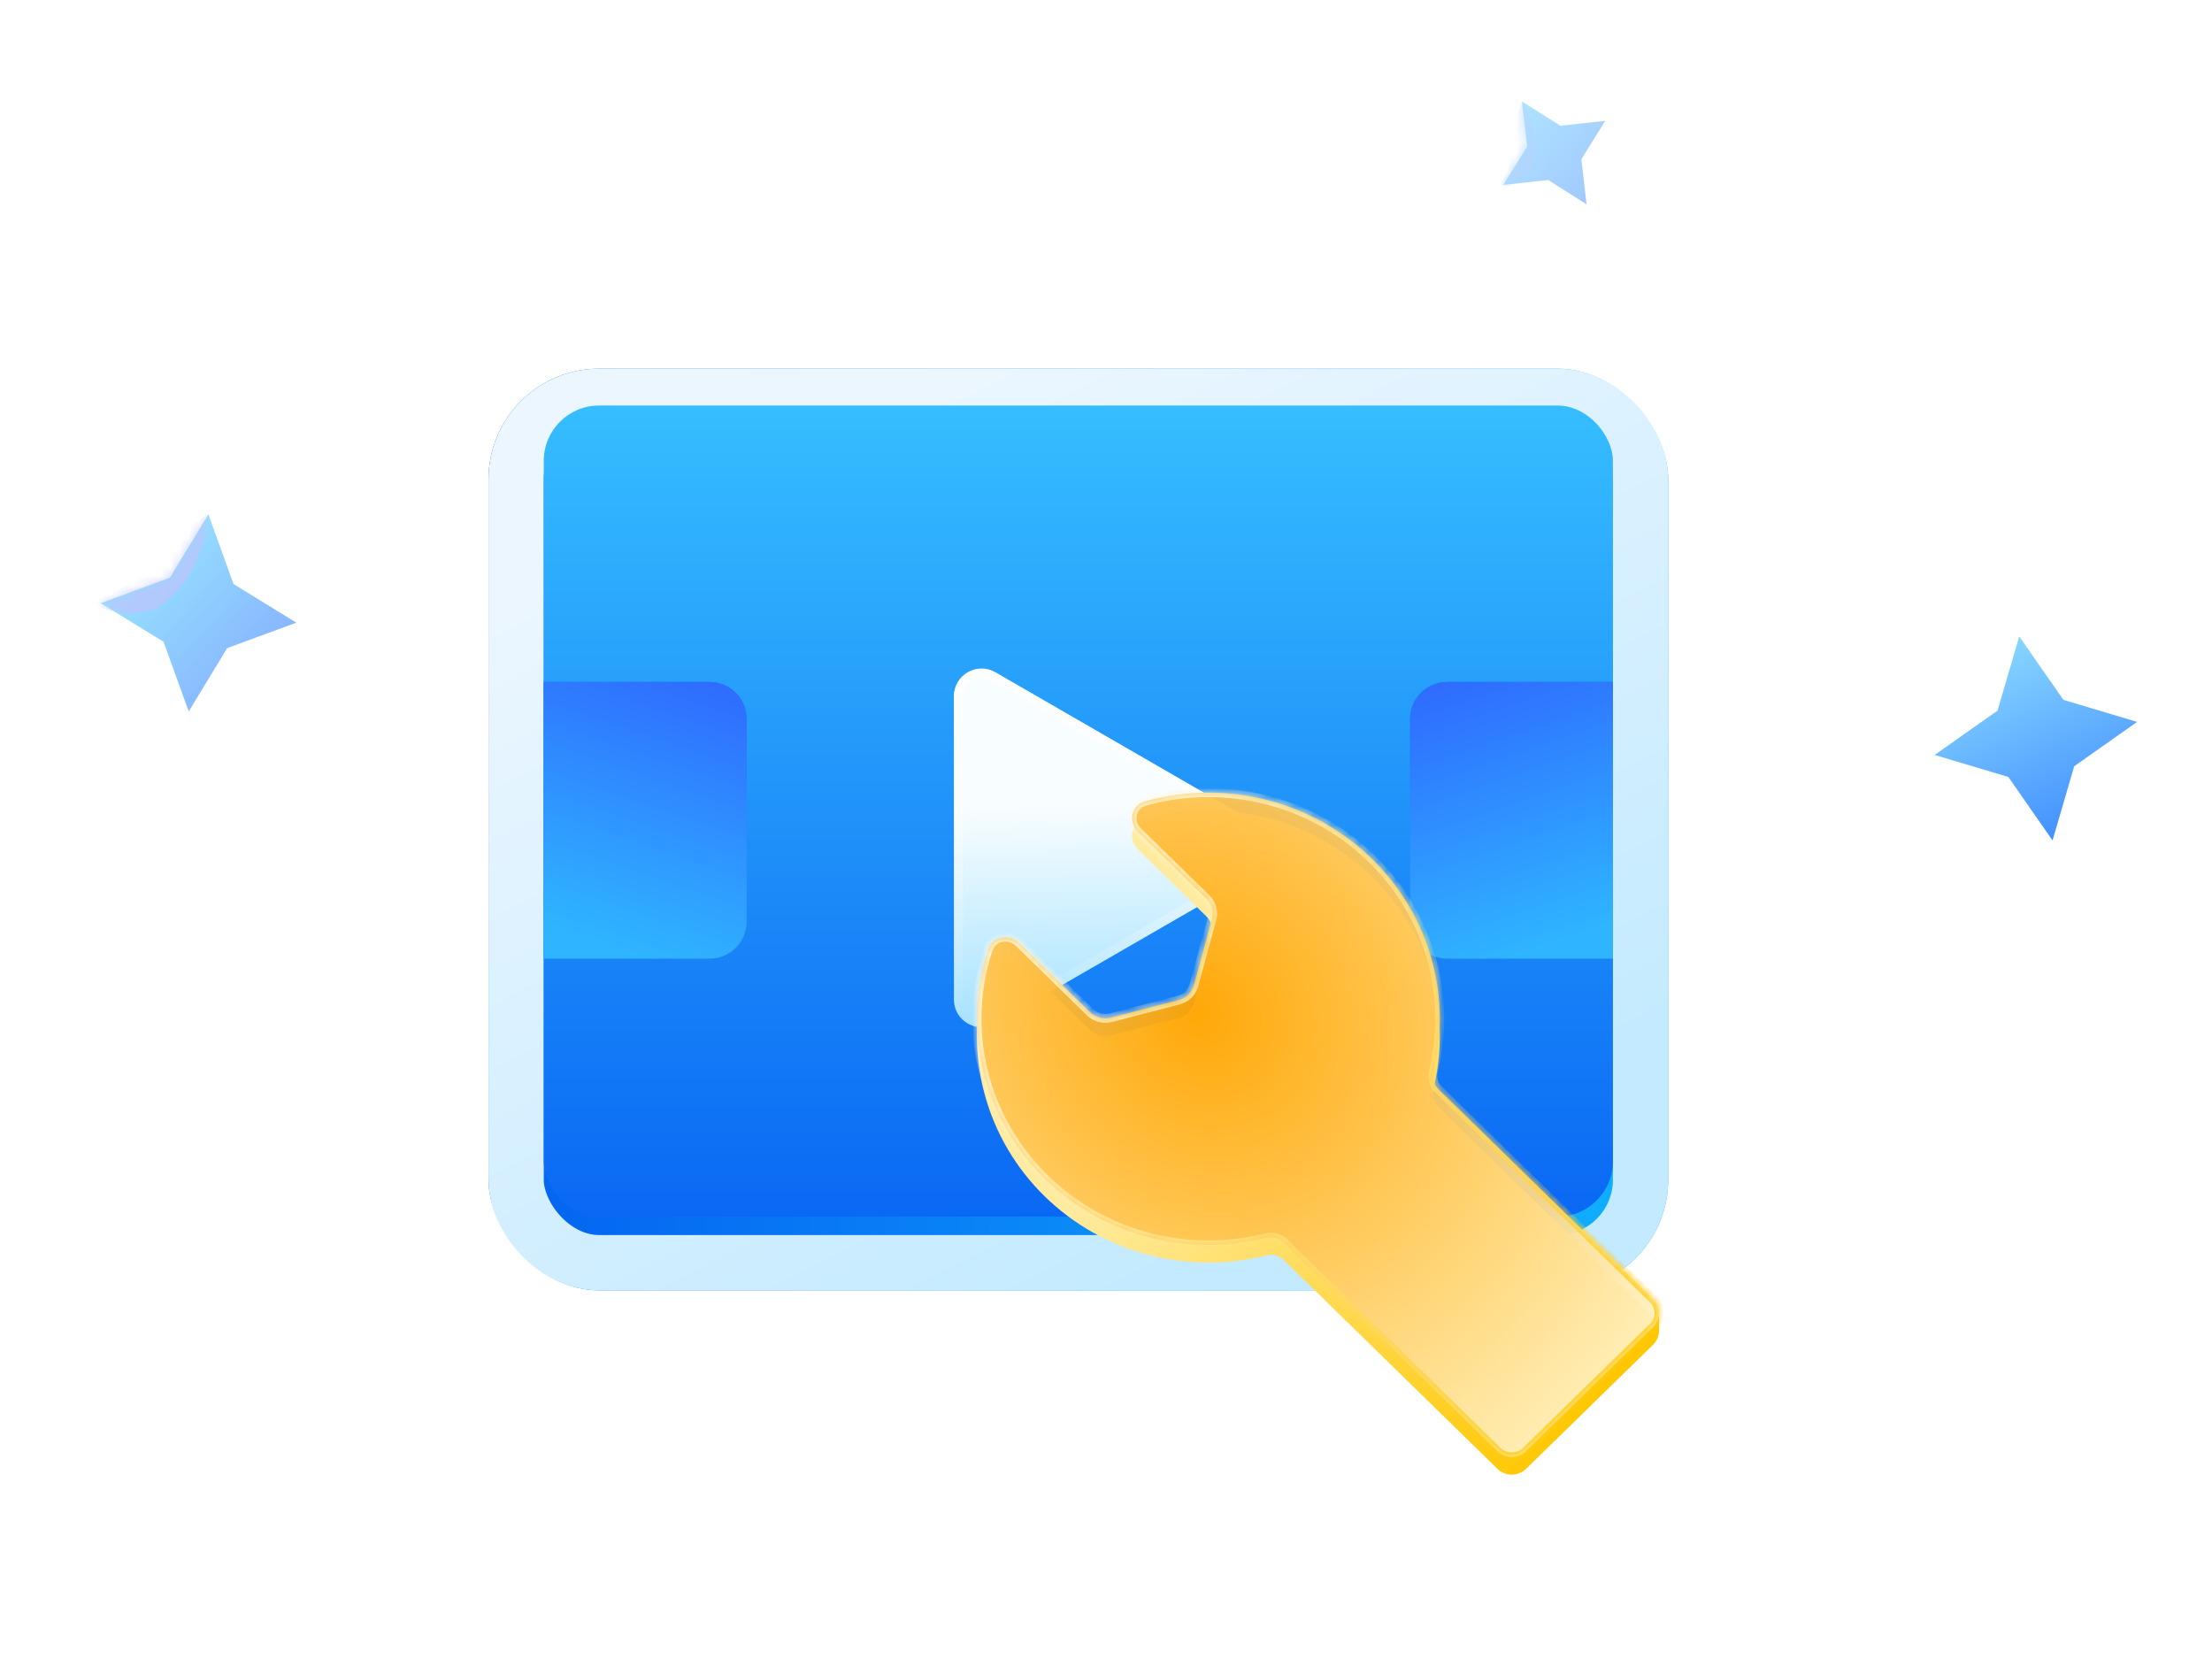 <svg width="240" height="180" viewBox="0 0 240 180" fill="none" xmlns="http://www.w3.org/2000/svg">
<g filter="url(#filter0_b_17523_38977)">
<rect x="53" y="40" width="128" height="100" rx="12" fill="url(#paint0_linear_17523_38977)"/>
<rect x="56" y="43" width="122" height="94" rx="9" stroke="url(#paint1_linear_17523_38977)" stroke-width="6"/>
</g>
<g filter="url(#filter1_ii_17523_38977)">
<rect x="59" y="46" width="116" height="88" rx="6" fill="url(#paint2_linear_17523_38977)"/>
</g>
<g filter="url(#filter2_i_17523_38977)">
<path d="M59 73H77C79.209 73 81 74.791 81 77V99C81 101.209 79.209 103 77 103H59V73Z" fill="url(#paint3_linear_17523_38977)"/>
<path d="M59 73H77C79.209 73 81 74.791 81 77V99C81 101.209 79.209 103 77 103H59V73Z" fill="url(#paint4_linear_17523_38977)"/>
</g>
<g filter="url(#filter3_i_17523_38977)">
<path d="M175 73H157C154.791 73 153 74.791 153 77V99C153 101.209 154.791 103 157 103H175V73Z" fill="url(#paint5_linear_17523_38977)"/>
<path d="M175 73H157C154.791 73 153 74.791 153 77V99C153 101.209 154.791 103 157 103H175V73Z" fill="url(#paint6_linear_17523_38977)"/>
</g>
<g filter="url(#filter4_d_17523_38977)">
<path d="M136.5 87.402C138.5 88.557 138.5 91.443 136.5 92.598L108 109.053C106 110.207 103.5 108.764 103.5 106.454L103.5 73.546C103.5 71.236 106 69.793 108 70.947L136.5 87.402Z" fill="url(#paint7_linear_17523_38977)"/>
<path d="M136.25 87.835C137.917 88.797 137.917 91.203 136.25 92.165L107.75 108.62C106.083 109.582 104 108.379 104 106.454L104 73.546C104 71.621 106.083 70.418 107.75 71.38L136.25 87.835Z" stroke="url(#paint8_linear_17523_38977)"/>
</g>
<path fill-rule="evenodd" clip-rule="evenodd" d="M129.54 108.802C129.324 109.597 128.688 110.219 127.875 110.43L120.533 112.337C119.724 112.547 118.862 112.321 118.27 111.742L110.584 104.231C109.505 103.176 107.684 103.494 107.215 104.914C106.42 107.317 106 109.858 106 112.457C106 121.223 110.785 129.323 118.553 133.705C124.323 136.961 131.089 137.798 137.371 136.217C138.053 136.045 138.782 136.219 139.285 136.71L162.468 159.366C163.327 160.206 164.721 160.206 165.58 159.366L179.355 145.905C180.215 145.065 180.215 143.703 179.355 142.863L156.056 120.093C155.543 119.592 155.356 118.85 155.526 118.154C155.977 116.31 156.212 114.4 156.212 112.457C156.212 103.692 151.426 95.592 143.659 91.209C137.699 87.846 130.678 87.064 124.224 88.861C122.728 89.277 122.364 91.091 123.464 92.166L130.883 99.416C131.475 99.994 131.707 100.837 131.492 101.628L129.54 108.802Z" fill="url(#paint9_linear_17523_38977)"/>
<path d="M179.994 144.617V142.695L179.007 144.617H179.994Z" fill="#FFC700"/>
<g filter="url(#filter5_b_17523_38977)">
<mask id="path-10-inside-1_17523_38977" fill="white">
<path fill-rule="evenodd" clip-rule="evenodd" d="M129.541 106.88C129.325 107.676 128.689 108.297 127.876 108.508L120.534 110.415C119.725 110.625 118.863 110.399 118.271 109.82L110.585 102.309C109.506 101.254 107.685 101.573 107.216 102.992C106.421 105.395 106 107.936 106 110.535C106 119.301 110.786 127.401 118.554 131.783C124.324 135.04 131.09 135.877 137.373 134.295C138.055 134.123 138.783 134.297 139.286 134.788L162.468 157.443C163.327 158.283 164.721 158.283 165.58 157.443L179.355 143.981C180.215 143.141 180.215 141.779 179.355 140.939L156.057 118.17C155.544 117.669 155.357 116.927 155.527 116.231C155.978 114.387 156.213 112.478 156.213 110.535C156.213 101.77 151.427 93.67 143.66 89.287C137.7 85.924 130.679 85.142 124.225 86.939C122.729 87.356 122.365 89.169 123.465 90.244L130.884 97.494C131.476 98.073 131.708 98.915 131.493 99.706L129.541 106.88Z"/>
</mask>
<path fill-rule="evenodd" clip-rule="evenodd" d="M129.541 106.88C129.325 107.676 128.689 108.297 127.876 108.508L120.534 110.415C119.725 110.625 118.863 110.399 118.271 109.82L110.585 102.309C109.506 101.254 107.685 101.573 107.216 102.992C106.421 105.395 106 107.936 106 110.535C106 119.301 110.786 127.401 118.554 131.783C124.324 135.04 131.09 135.877 137.373 134.295C138.055 134.123 138.783 134.297 139.286 134.788L162.468 157.443C163.327 158.283 164.721 158.283 165.58 157.443L179.355 143.981C180.215 143.141 180.215 141.779 179.355 140.939L156.057 118.17C155.544 117.669 155.357 116.927 155.527 116.231C155.978 114.387 156.213 112.478 156.213 110.535C156.213 101.77 151.427 93.67 143.66 89.287C137.7 85.924 130.679 85.142 124.225 86.939C122.729 87.356 122.365 89.169 123.465 90.244L130.884 97.494C131.476 98.073 131.708 98.915 131.493 99.706L129.541 106.88Z" fill="url(#paint10_radial_17523_38977)" fill-opacity="0.95"/>
<path d="M127.876 108.508L127.997 108.976L127.876 108.508ZM129.541 106.88L130.008 107.007L129.541 106.88ZM120.534 110.415L120.413 109.947L120.534 110.415ZM118.271 109.82L117.933 110.166H117.933L118.271 109.82ZM110.585 102.309L110.923 101.963L110.585 102.309ZM107.216 102.992L107.675 103.144L107.216 102.992ZM106 110.535H106.484H106ZM118.554 131.783L118.316 132.204L118.554 131.783ZM162.468 157.443L162.13 157.788L162.468 157.443ZM165.58 157.443L165.242 157.097L165.58 157.443ZM179.355 143.981L179.693 144.327L179.355 143.981ZM179.355 140.939L179.693 140.593H179.693L179.355 140.939ZM143.66 89.287L143.897 88.866L143.897 88.866L143.66 89.287ZM124.225 86.939L124.095 86.473L124.225 86.939ZM123.465 90.244L123.803 89.898V89.898L123.465 90.244ZM130.884 97.494L131.222 97.148L130.884 97.494ZM131.493 99.706L131.027 99.579L131.493 99.706ZM156.057 118.17L155.719 118.516L156.057 118.17ZM155.527 116.231L155.997 116.346L155.527 116.231ZM137.373 134.295L137.255 133.826L137.373 134.295ZM139.286 134.788L138.949 135.134L139.286 134.788ZM127.997 108.976C128.975 108.722 129.745 107.974 130.008 107.007L129.075 106.753C128.905 107.377 128.404 107.871 127.754 108.04L127.997 108.976ZM120.656 110.883L127.997 108.976L127.754 108.04L120.413 109.947L120.656 110.883ZM117.933 110.166C118.648 110.864 119.685 111.135 120.656 110.883L120.413 109.947C119.766 110.116 119.078 109.933 118.609 109.475L117.933 110.166ZM110.247 102.654L117.933 110.166L118.609 109.475L110.923 101.963L110.247 102.654ZM107.675 103.144C108.014 102.118 109.381 101.808 110.247 102.654L110.923 101.963C109.63 100.7 107.357 101.027 106.757 102.84L107.675 103.144ZM106.484 110.535C106.484 107.988 106.896 105.498 107.675 103.144L106.757 102.84C105.946 105.291 105.517 107.883 105.517 110.535H106.484ZM118.791 131.363C111.172 127.064 106.484 119.123 106.484 110.535H105.517C105.517 119.479 110.4 127.738 118.316 132.204L118.791 131.363ZM137.255 133.826C131.09 135.378 124.452 134.557 118.791 131.363L118.316 132.204C124.197 135.523 131.09 136.375 137.491 134.763L137.255 133.826ZM162.806 157.097L139.624 134.443L138.949 135.134L162.13 157.788L162.806 157.097ZM165.242 157.097C164.571 157.753 163.477 157.753 162.806 157.097L162.13 157.788C163.177 158.812 164.871 158.812 165.918 157.788L165.242 157.097ZM179.017 143.635L165.242 157.097L165.918 157.788L179.693 144.327L179.017 143.635ZM179.017 141.285C179.683 141.935 179.683 142.985 179.017 143.635L179.693 144.327C180.746 143.297 180.746 141.623 179.693 140.593L179.017 141.285ZM155.719 118.516L179.017 141.285L179.693 140.593L156.395 117.825L155.719 118.516ZM155.729 110.535C155.729 112.439 155.499 114.31 155.058 116.116L155.997 116.346C156.456 114.465 156.696 112.517 156.696 110.535H155.729ZM143.422 89.708C151.041 94.007 155.729 101.948 155.729 110.535H156.696C156.696 101.592 151.813 93.333 143.897 88.866L143.422 89.708ZM124.355 87.405C130.687 85.641 137.576 86.409 143.422 89.708L143.897 88.866C137.824 85.439 130.67 84.642 124.095 86.473L124.355 87.405ZM123.803 89.898C122.937 89.052 123.261 87.709 124.355 87.405L124.095 86.473C122.198 87.002 121.794 89.286 123.127 90.589L123.803 89.898ZM131.222 97.148L123.803 89.898L123.127 90.589L130.546 97.84L131.222 97.148ZM131.959 99.833C132.221 98.871 131.938 97.848 131.222 97.148L130.546 97.84C131.014 98.297 131.195 98.96 131.027 99.579L131.959 99.833ZM130.008 107.007L131.959 99.833L131.027 99.579L129.075 106.753L130.008 107.007ZM156.395 117.825C156.013 117.452 155.864 116.889 155.997 116.346L155.058 116.116C154.85 116.966 155.075 117.887 155.719 118.516L156.395 117.825ZM137.491 134.763C138.021 134.63 138.574 134.768 138.949 135.134L139.624 134.443C138.993 133.825 138.088 133.616 137.255 133.826L137.491 134.763Z" fill="url(#paint11_linear_17523_38977)" mask="url(#path-10-inside-1_17523_38977)"/>
</g>
<g opacity="0.5">
<path d="M165.134 11.008L169.297 13.642L174.173 13.111L171.576 17.271L172.138 22.165L167.974 19.532L163.099 20.063L165.696 15.903L165.134 11.008Z" fill="url(#paint12_linear_17523_38977)"/>
<mask id="mask0_17523_38977" style="mask-type:alpha" maskUnits="userSpaceOnUse" x="163" y="11" width="12" height="12">
<path d="M165.134 11.008L169.297 13.642L174.173 13.111L171.576 17.271L172.138 22.165L167.974 19.532L163.099 20.063L165.696 15.903L165.134 11.008Z" fill="url(#paint13_linear_17523_38977)"/>
</mask>
<g mask="url(#mask0_17523_38977)">
<g opacity="0.8" filter="url(#filter6_f_17523_38977)">
<path d="M162.305 20.561C164.635 18.132 163.744 14.41 165.13 11.01C166.303 13.033 167.092 15.135 166.26 18.078C165.099 19.645 164.189 20.14 162.305 20.561Z" fill="#67ABFD"/>
</g>
</g>
</g>
<g opacity="0.8">
<path d="M219.085 69.051L223.876 75.935L231.875 78.325L225.051 83.134L222.697 91.184L217.905 84.3L209.907 81.91L216.731 77.101L219.085 69.051Z" fill="url(#paint14_linear_17523_38977)"/>
</g>
<g opacity="0.8">
<path d="M22.608 55.813L25.339 63.369L32.15 67.559L24.646 70.321L20.477 77.189L17.745 69.633L10.934 65.444L18.438 62.681L22.608 55.813Z" fill="url(#paint15_linear_17523_38977)"/>
<mask id="mask1_17523_38977" style="mask-type:alpha" maskUnits="userSpaceOnUse" x="10" y="55" width="23" height="23">
<path d="M22.608 55.813L25.339 63.369L32.15 67.559L24.646 70.321L20.477 77.189L17.745 69.633L10.934 65.444L18.438 62.681L22.608 55.813Z" fill="url(#paint16_linear_17523_38977)"/>
</mask>
<g mask="url(#mask1_17523_38977)">
<g opacity="0.8" filter="url(#filter7_f_17523_38977)">
<path d="M9.419 65.291C14.85 64.492 17.422 58.807 22.608 55.812C22.096 59.59 21.011 63.088 16.996 66.047C13.934 66.906 12.267 66.633 9.419 65.291Z" fill="#A9B7FB"/>
</g>
</g>
</g>
<defs>
<filter id="filter0_b_17523_38977" x="41.919" y="28.919" width="150.162" height="122.162" filterUnits="userSpaceOnUse" color-interpolation-filters="sRGB">
<feFlood flood-opacity="0" result="BackgroundImageFix"/>
<feGaussianBlur in="BackgroundImageFix" stdDeviation="5.541"/>
<feComposite in2="SourceAlpha" operator="in" result="effect1_backgroundBlur_17523_38977"/>
<feBlend mode="normal" in="SourceGraphic" in2="effect1_backgroundBlur_17523_38977" result="shape"/>
</filter>
<filter id="filter1_ii_17523_38977" x="59" y="42" width="116" height="94" filterUnits="userSpaceOnUse" color-interpolation-filters="sRGB">
<feFlood flood-opacity="0" result="BackgroundImageFix"/>
<feBlend mode="normal" in="SourceGraphic" in2="BackgroundImageFix" result="shape"/>
<feColorMatrix in="SourceAlpha" type="matrix" values="0 0 0 0 0 0 0 0 0 0 0 0 0 0 0 0 0 0 127 0" result="hardAlpha"/>
<feOffset dy="2"/>
<feGaussianBlur stdDeviation="2"/>
<feComposite in2="hardAlpha" operator="arithmetic" k2="-1" k3="1"/>
<feColorMatrix type="matrix" values="0 0 0 0 1 0 0 0 0 1 0 0 0 0 1 0 0 0 0.4 0"/>
<feBlend mode="normal" in2="shape" result="effect1_innerShadow_17523_38977"/>
<feColorMatrix in="SourceAlpha" type="matrix" values="0 0 0 0 0 0 0 0 0 0 0 0 0 0 0 0 0 0 127 0" result="hardAlpha"/>
<feOffset dy="-4"/>
<feGaussianBlur stdDeviation="2"/>
<feComposite in2="hardAlpha" operator="arithmetic" k2="-1" k3="1"/>
<feColorMatrix type="matrix" values="0 0 0 0 0.08 0 0 0 0 0.185 0 0 0 0 0.307 0 0 0 0.1 0"/>
<feBlend mode="normal" in2="effect1_innerShadow_17523_38977" result="effect2_innerShadow_17523_38977"/>
</filter>
<filter id="filter2_i_17523_38977" x="59" y="73" width="22" height="31" filterUnits="userSpaceOnUse" color-interpolation-filters="sRGB">
<feFlood flood-opacity="0" result="BackgroundImageFix"/>
<feBlend mode="normal" in="SourceGraphic" in2="BackgroundImageFix" result="shape"/>
<feColorMatrix in="SourceAlpha" type="matrix" values="0 0 0 0 0 0 0 0 0 0 0 0 0 0 0 0 0 0 127 0" result="hardAlpha"/>
<feOffset dy="1"/>
<feGaussianBlur stdDeviation="1"/>
<feComposite in2="hardAlpha" operator="arithmetic" k2="-1" k3="1"/>
<feColorMatrix type="matrix" values="0 0 0 0 0.071 0 0 0 0 0.24 0 0 0 0 0.437 0 0 0 0.25 0"/>
<feBlend mode="normal" in2="shape" result="effect1_innerShadow_17523_38977"/>
</filter>
<filter id="filter3_i_17523_38977" x="153" y="73" width="22" height="31" filterUnits="userSpaceOnUse" color-interpolation-filters="sRGB">
<feFlood flood-opacity="0" result="BackgroundImageFix"/>
<feBlend mode="normal" in="SourceGraphic" in2="BackgroundImageFix" result="shape"/>
<feColorMatrix in="SourceAlpha" type="matrix" values="0 0 0 0 0 0 0 0 0 0 0 0 0 0 0 0 0 0 127 0" result="hardAlpha"/>
<feOffset dy="1"/>
<feGaussianBlur stdDeviation="1"/>
<feComposite in2="hardAlpha" operator="arithmetic" k2="-1" k3="1"/>
<feColorMatrix type="matrix" values="0 0 0 0 0.071 0 0 0 0 0.24 0 0 0 0 0.437 0 0 0 0.25 0"/>
<feBlend mode="normal" in2="shape" result="effect1_innerShadow_17523_38977"/>
</filter>
<filter id="filter4_d_17523_38977" x="99.5" y="68.541" width="42.5" height="46.918" filterUnits="userSpaceOnUse" color-interpolation-filters="sRGB">
<feFlood flood-opacity="0" result="BackgroundImageFix"/>
<feColorMatrix in="SourceAlpha" type="matrix" values="0 0 0 0 0 0 0 0 0 0 0 0 0 0 0 0 0 0 127 0" result="hardAlpha"/>
<feOffset dy="2"/>
<feGaussianBlur stdDeviation="2"/>
<feComposite in2="hardAlpha" operator="out"/>
<feColorMatrix type="matrix" values="0 0 0 0 0 0 0 0 0 0 0 0 0 0 0 0 0 0 0.25 0"/>
<feBlend mode="normal" in2="BackgroundImageFix" result="effect1_dropShadow_17523_38977"/>
<feBlend mode="normal" in="SourceGraphic" in2="effect1_dropShadow_17523_38977" result="shape"/>
</filter>
<filter id="filter5_b_17523_38977" x="100.2" y="80.2" width="85.6" height="83.672" filterUnits="userSpaceOnUse" color-interpolation-filters="sRGB">
<feFlood flood-opacity="0" result="BackgroundImageFix"/>
<feGaussianBlur in="BackgroundImageFix" stdDeviation="2.9"/>
<feComposite in2="SourceAlpha" operator="in" result="effect1_backgroundBlur_17523_38977"/>
<feBlend mode="normal" in="SourceGraphic" in2="effect1_backgroundBlur_17523_38977" result="shape"/>
</filter>
<filter id="filter6_f_17523_38977" x="155.917" y="4.622" width="17.076" height="22.327" filterUnits="userSpaceOnUse" color-interpolation-filters="sRGB">
<feFlood flood-opacity="0" result="BackgroundImageFix"/>
<feBlend mode="normal" in="SourceGraphic" in2="BackgroundImageFix" result="shape"/>
<feGaussianBlur stdDeviation="3.194" result="effect1_foregroundBlur_17523_38977"/>
</filter>
<filter id="filter7_f_17523_38977" x="4.954" y="51.348" width="22.118" height="19.655" filterUnits="userSpaceOnUse" color-interpolation-filters="sRGB">
<feFlood flood-opacity="0" result="BackgroundImageFix"/>
<feBlend mode="normal" in="SourceGraphic" in2="BackgroundImageFix" result="shape"/>
<feGaussianBlur stdDeviation="2.232" result="effect1_foregroundBlur_17523_38977"/>
</filter>
<linearGradient id="paint0_linear_17523_38977" x1="53" y1="140" x2="181" y2="140" gradientUnits="userSpaceOnUse">
<stop stop-color="#0462F0"/>
<stop offset="1" stop-color="#11B1FF"/>
</linearGradient>
<linearGradient id="paint1_linear_17523_38977" x1="91" y1="48.654" x2="135.556" y2="136.182" gradientUnits="userSpaceOnUse">
<stop stop-color="#EBF6FF"/>
<stop offset="1" stop-color="#C3EAFF"/>
</linearGradient>
<linearGradient id="paint2_linear_17523_38977" x1="59" y1="134" x2="59" y2="46" gradientUnits="userSpaceOnUse">
<stop stop-color="#0A68F4"/>
<stop offset="1" stop-color="#36BDFF"/>
</linearGradient>
<linearGradient id="paint3_linear_17523_38977" x1="70" y1="73" x2="70" y2="103" gradientUnits="userSpaceOnUse">
<stop stop-color="#0774F4"/>
<stop offset="1" stop-color="#3599FA"/>
</linearGradient>
<linearGradient id="paint4_linear_17523_38977" x1="70.5" y1="103" x2="80.73" y2="72.987" gradientUnits="userSpaceOnUse">
<stop stop-color="#2FB4FF"/>
<stop offset="1" stop-color="#2F69FF"/>
</linearGradient>
<linearGradient id="paint5_linear_17523_38977" x1="164" y1="73" x2="164" y2="103" gradientUnits="userSpaceOnUse">
<stop stop-color="#0774F4"/>
<stop offset="1" stop-color="#3599FA"/>
</linearGradient>
<linearGradient id="paint6_linear_17523_38977" x1="163.5" y1="103" x2="153.27" y2="72.987" gradientUnits="userSpaceOnUse">
<stop stop-color="#2FB4FF"/>
<stop offset="1" stop-color="#2F69FF"/>
</linearGradient>
<linearGradient id="paint7_linear_17523_38977" x1="105.796" y1="70.612" x2="106.306" y2="108.367" gradientUnits="userSpaceOnUse">
<stop offset="0.4" stop-color="#F8FDFF"/>
<stop offset="1" stop-color="#A9E3FF"/>
</linearGradient>
<linearGradient id="paint8_linear_17523_38977" x1="113.449" y1="71.633" x2="107.837" y2="109.388" gradientUnits="userSpaceOnUse">
<stop stop-color="white" stop-opacity="0.6"/>
<stop offset="1" stop-color="white" stop-opacity="0"/>
</linearGradient>
<linearGradient id="paint9_linear_17523_38977" x1="126.676" y1="115.48" x2="175.674" y2="149.023" gradientUnits="userSpaceOnUse">
<stop stop-color="#FFEBA0"/>
<stop offset="1" stop-color="#FFC700"/>
</linearGradient>
<radialGradient id="paint10_radial_17523_38977" cx="0" cy="0" r="1" gradientUnits="userSpaceOnUse" gradientTransform="translate(129.986 109.86) rotate(50.764) scale(66.592 59.487)">
<stop stop-color="#FFA400"/>
<stop offset="1" stop-color="#FFF8D3"/>
</radialGradient>
<linearGradient id="paint11_linear_17523_38977" x1="104.027" y1="91.766" x2="175.097" y2="140.932" gradientUnits="userSpaceOnUse">
<stop stop-color="white"/>
<stop offset="1" stop-color="#FFCC19"/>
</linearGradient>
<linearGradient id="paint12_linear_17523_38977" x1="175.257" y1="20.356" x2="164.932" y2="11.003" gradientUnits="userSpaceOnUse">
<stop stop-color="#418DFF"/>
<stop offset="1" stop-color="#5FCAFF"/>
</linearGradient>
<linearGradient id="paint13_linear_17523_38977" x1="162.072" y1="15.265" x2="171.993" y2="15.063" gradientUnits="userSpaceOnUse">
<stop stop-color="#2FC1FF"/>
<stop offset="1" stop-color="#2F69FF"/>
</linearGradient>
<linearGradient id="paint14_linear_17523_38977" x1="229.773" y1="90.45" x2="219.239" y2="67.54" gradientUnits="userSpaceOnUse">
<stop stop-color="#0A6CFF"/>
<stop offset="1" stop-color="#6FD0FF"/>
</linearGradient>
<linearGradient id="paint15_linear_17523_38977" x1="22.821" y1="53.939" x2="39.434" y2="69.153" gradientUnits="userSpaceOnUse">
<stop stop-color="#7BD7FF"/>
<stop offset="1" stop-color="#638FFF"/>
</linearGradient>
<linearGradient id="paint16_linear_17523_38977" x1="14.407" y1="58.237" x2="27.391" y2="67.895" gradientUnits="userSpaceOnUse">
<stop stop-color="#2FC1FF"/>
<stop offset="1" stop-color="#2F69FF"/>
</linearGradient>
</defs>
</svg>
